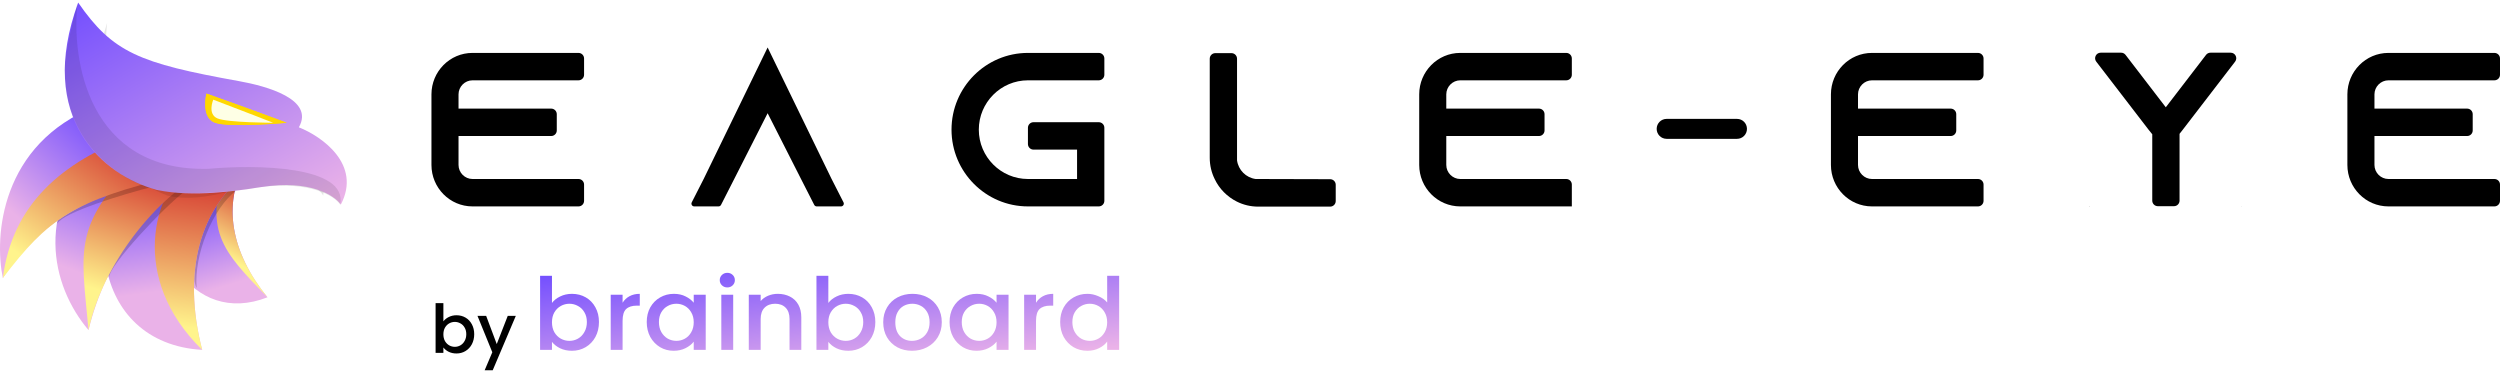 <svg width="898" height="134" viewBox="0 0 898 134" fill="none" xmlns="http://www.w3.org/2000/svg">
<path d="M60.526 61.866C50.926 86.924 68.758 117.5 96.086 106.786C82.641 90.182 80.211 73.377 87.83 59.032C81.463 58.28 67.088 57.794 60.526 61.866Z" fill="url(#paint0_linear_145_383)"/>
<path d="M82.051 57.386C72.451 82.443 79.693 90.036 96.084 106.786C82.64 90.182 80.21 73.377 87.828 59.033C81.461 58.281 88.613 53.313 82.051 57.386Z" fill="url(#paint1_linear_145_383)"/>
<g filter="url(#filter0_f_145_383)">
<path d="M70.652 103.427C69.585 91.63 76.387 74.825 84.893 68.391L75.636 66.96C68.292 74.325 68.32 100.068 70.652 103.427Z" fill="black" fill-opacity="0.19"/>
</g>
<path d="M53.832 48.941C27.479 74.755 32.294 123.308 72.622 125.676C65.301 97.138 71.877 74.707 89.62 61.155C82.083 56.539 64.374 47.633 53.832 48.941Z" fill="url(#paint2_linear_145_383)"/>
<path d="M68.279 59.005C55.375 69.1 46.069 99.632 72.623 125.677C65.302 97.139 71.878 74.708 89.621 61.157C82.084 56.54 78.822 57.697 68.279 59.005Z" fill="url(#paint3_linear_145_383)"/>
<path d="M37.833 48.941C11.48 74.755 18.396 102.746 31.797 118.573C37.833 93.774 53.139 73.087 73.621 61.156C66.084 56.539 48.375 47.633 37.833 48.941Z" fill="url(#paint4_linear_145_383)"/>
<g filter="url(#filter1_f_145_383)">
<path d="M39.16 99.607C39.453 95.14 58.444 74.685 66.95 68.251L59.801 67.778C52.457 75.144 36.827 96.248 39.16 99.607Z" fill="black" fill-opacity="0.19"/>
</g>
<path d="M52.148 54.767C25.794 80.581 29.068 88.539 31.798 118.572C36.761 94.895 56.484 70.313 74.235 61.621C66.698 57.005 62.69 53.459 52.148 54.767Z" fill="url(#paint5_linear_145_383)"/>
<g filter="url(#filter2_f_145_383)">
<path d="M20.647 80.301C22.641 76.296 44.499 69.694 54.823 67.072L48.415 63.855C38.803 67.787 19.793 76.296 20.647 80.301Z" fill="black" fill-opacity="0.19"/>
</g>
<path d="M34.403 38.193C0.155 51.752 -2.119 84.967 1.024 99.88C14.549 76.825 41.476 66.606 62.694 63.366C57.524 56.18 44.627 41.084 34.403 38.193Z" fill="url(#paint6_linear_145_383)"/>
<path d="M48.3 48.537C21.994 58.133 4.374 73.585 1.023 99.88C17.154 78.695 26.337 71.965 62.693 63.367C56.365 56.887 55.496 55.391 48.3 48.537Z" fill="url(#paint7_linear_145_383)"/>
<g filter="url(#filter3_f_145_383)">
<path d="M60.171 70.26C73.624 73.618 91.728 65.283 92.985 65.283C107.972 62.596 114.213 67.047 116.099 70.26C118.516 56.313 90.899 61.186 76.338 62.736C39.124 63.874 36.45 28.445 38.478 8.185C25.402 49.541 46.634 65.197 60.171 70.26Z" fill="black" fill-opacity="0.1"/>
</g>
<path fill-rule="evenodd" clip-rule="evenodd" d="M91.849 67.483C85.885 68.422 69.366 71.023 56.309 68.204C36.893 62.996 12.871 42.528 28.081 0.93C40.505 18.864 49.935 22.693 85.852 29.142C95.684 30.907 113.086 35.624 107.353 45.73C115.543 48.962 130.022 59.038 122.417 73.492C120.223 70.26 111.477 64.473 94.043 67.176C93.801 67.176 93.033 67.297 91.849 67.483ZM76.602 35.805C87.812 40.038 98.107 44.095 98.107 44.095C98.107 44.095 81.902 44.08 78.147 42.544C74.391 41.007 76.602 35.805 76.602 35.805Z" fill="url(#paint8_linear_145_383)"/>
<path d="M93.83 67.176C111.344 65.061 120.01 70.26 122.204 73.492C125.016 59.464 91.841 59.077 74.902 60.637C31.613 61.781 25.509 21.309 27.868 0.93C26.262 6.975 23.088 20.235 23.249 24.91C23.45 30.754 23.65 47.278 40.104 60.175C53.463 70.647 65.386 70.452 88.661 68.034L93.83 67.176Z" fill="black" fill-opacity="0.1"/>
<g filter="url(#filter4_f_145_383)">
<path d="M102.991 44.104C102.991 44.104 89.171 38.943 74.151 33.614C74.151 33.614 72.055 42.056 77.104 44.027C82.152 45.998 102.991 44.104 102.991 44.104Z" fill="#FFD700"/>
<path d="M102.991 44.104C102.991 44.104 89.171 38.943 74.151 33.614C74.151 33.614 72.055 42.056 77.104 44.027C82.152 45.998 102.991 44.104 102.991 44.104Z" fill="#FFD700"/>
</g>
<path d="M98.108 44.095C98.108 44.095 87.812 40.038 76.603 35.805C76.603 35.805 74.392 41.007 78.147 42.544C81.902 44.08 98.108 44.095 98.108 44.095Z" fill="#FEFFE5"/>
<path d="M857.924 28.851C855.179 28.851 852.905 31.135 852.905 33.892V39.012H886.197C887.302 39.012 888.197 39.907 888.197 41.012V46.857C888.197 47.962 887.302 48.857 886.197 48.857H852.905V59.254C852.905 62.011 855.179 64.295 857.924 64.295H896C897.105 64.295 898 65.191 898 66.295V72.141C898 73.245 897.105 74.141 896 74.141H857.924C849.768 74.141 843.18 67.446 843.18 59.254V33.892C843.18 25.701 849.768 19.006 857.924 19.006H896C897.105 19.006 898 19.901 898 21.006V26.851C898 27.956 897.105 28.851 896 28.851H857.924Z" fill="black"/>
<path d="M792.411 19.709C792.789 19.216 793.375 18.927 793.997 18.927H801.264C802.923 18.927 803.861 20.83 802.849 22.146L784.07 46.573L782.894 48.07V72.062C782.894 73.166 781.999 74.062 780.894 74.062H775.091C773.986 74.062 773.091 73.166 773.091 72.062V48.227L771.757 46.573L752.978 22.146C751.967 20.83 752.905 18.927 754.564 18.927H761.909C762.531 18.927 763.117 19.216 763.496 19.709L777.953 38.539L792.411 19.709ZM750.425 74.298V74.141H750.582L750.425 74.298ZM805.324 74.298L805.246 74.141H805.324V74.298Z" fill="black"/>
<path d="M672.415 28.851C669.67 28.851 667.395 31.135 667.395 33.892V39.012H700.687C701.792 39.012 702.687 39.907 702.687 41.012V46.857C702.687 47.962 701.792 48.857 700.687 48.857H667.395V59.254C667.395 62.011 669.67 64.295 672.415 64.295H710.491C711.595 64.295 712.491 65.191 712.491 66.295V72.141C712.491 73.245 711.595 74.141 710.491 74.141H672.415C664.258 74.141 657.67 67.446 657.67 59.254V33.892C657.67 25.701 664.258 19.006 672.415 19.006H710.491C711.595 19.006 712.491 19.901 712.491 21.006V26.851C712.491 27.956 711.595 28.851 710.491 28.851H672.415Z" fill="black"/>
<path d="M524.525 28.851C521.781 28.851 519.506 31.136 519.506 33.892V39.012H552.798C553.903 39.012 554.798 39.907 554.798 41.012V46.858C554.798 47.962 553.903 48.858 552.798 48.858H519.506V59.255C519.506 62.011 521.781 64.295 524.525 64.295H562.602C563.706 64.295 564.602 65.191 564.602 66.295V74.141H524.525C516.369 74.141 509.781 67.446 509.781 59.255V33.892C509.781 25.701 516.369 19.006 524.525 19.006H562.602C563.706 19.006 564.602 19.901 564.602 21.006V26.851C564.602 27.956 563.706 28.851 562.602 28.851H524.525Z" fill="black"/>
<path d="M451.009 64.296L477.797 64.369C478.9 64.372 479.792 65.267 479.792 66.369V72.22C479.792 73.325 478.896 74.22 477.792 74.22H451.95C449.205 74.22 446.617 73.59 444.264 72.409C440.814 70.676 437.99 67.84 436.343 64.374C435.167 62.012 434.54 59.412 434.54 56.656V21.085C434.54 19.98 435.435 19.085 436.54 19.085H442.343C443.447 19.085 444.343 19.98 444.343 21.085V57.601C444.813 61.066 447.558 63.823 451.009 64.296Z" fill="black"/>
<path d="M369.234 28.851C359.51 28.851 351.588 36.807 351.588 46.573C351.588 56.34 359.51 64.295 369.234 64.295H386.881V53.741H371.234C370.13 53.741 369.234 52.846 369.234 51.741V45.895C369.234 44.791 370.13 43.895 371.234 43.895H394.684C395.788 43.895 396.684 44.791 396.684 45.895V72.141C396.684 73.246 395.788 74.141 394.684 74.141H369.234C354.098 74.141 341.785 61.775 341.785 46.573C341.785 31.372 354.098 19.006 369.234 19.006H394.684C395.788 19.006 396.684 19.901 396.684 21.006V26.851C396.684 27.956 395.788 28.851 394.684 28.851H369.234Z" fill="black"/>
<path d="M298.711 64.296L302.989 72.687C303.328 73.352 302.845 74.141 302.098 74.141H293.363C292.987 74.141 292.643 73.93 292.472 73.595L287.731 64.296L275.732 40.666L263.732 64.296L258.991 73.595C258.821 73.93 258.476 74.141 258.1 74.141H249.366C248.619 74.141 248.136 73.352 248.475 72.687L252.753 64.296L275.732 17.052L298.711 64.296Z" fill="black"/>
<path d="M169.722 28.851C166.977 28.851 164.703 31.136 164.703 33.892V39.012H197.995C199.1 39.012 199.995 39.907 199.995 41.012V46.858C199.995 47.962 199.1 48.858 197.995 48.858H164.703V59.255C164.703 62.011 166.977 64.295 169.722 64.295H207.798C208.903 64.295 209.798 65.191 209.798 66.295V72.141C209.798 73.246 208.903 74.141 207.798 74.141H169.722C161.566 74.141 154.978 67.446 154.978 59.255V33.892C154.978 25.701 161.566 19.006 169.722 19.006H207.798C208.903 19.006 209.798 19.901 209.798 21.006V26.851C209.798 27.956 208.903 28.851 207.798 28.851H169.722Z" fill="black"/>
<path fill-rule="evenodd" clip-rule="evenodd" d="M595.077 46.287C595.077 44.308 596.674 42.704 598.645 42.704H623.941C625.912 42.704 627.509 44.308 627.509 46.287C627.509 48.266 625.912 49.87 623.941 49.87H598.645C596.674 49.87 595.077 48.266 595.077 46.287Z" fill="black"/>
<path d="M380.816 115.684C380.816 113.696 381.24 111.934 382.088 110.401C382.962 108.867 384.134 107.681 385.606 106.842C387.104 105.98 388.763 105.549 390.584 105.549C391.932 105.549 393.254 105.836 394.552 106.411C395.874 106.962 396.922 107.705 397.696 108.64V99.079H402V125.677H397.696V122.693C396.997 123.652 396.024 124.442 394.776 125.065C393.554 125.688 392.144 126 390.547 126C388.75 126 387.104 125.569 385.606 124.706C384.134 123.819 382.962 122.597 382.088 121.04C381.24 119.458 380.816 117.673 380.816 115.684ZM397.696 115.756C397.696 114.39 397.396 113.204 396.797 112.198C396.224 111.192 395.463 110.425 394.514 109.898C393.566 109.37 392.543 109.107 391.445 109.107C390.347 109.107 389.324 109.37 388.376 109.898C387.428 110.401 386.654 111.156 386.056 112.162C385.482 113.144 385.195 114.319 385.195 115.684C385.195 117.05 385.482 118.248 386.056 119.279C386.654 120.309 387.428 121.1 388.376 121.651C389.349 122.178 390.372 122.442 391.445 122.442C392.543 122.442 393.566 122.178 394.514 121.651C395.463 121.124 396.224 120.357 396.797 119.351C397.396 118.32 397.696 117.122 397.696 115.756Z" fill="url(#paint9_linear_145_383)"/>
<path d="M372.139 108.746C372.763 107.74 373.586 106.961 374.609 106.41C375.657 105.835 376.892 105.547 378.315 105.547V109.789H377.229C375.557 109.789 374.285 110.196 373.411 111.011C372.563 111.825 372.139 113.239 372.139 115.252V125.675H367.872V105.871H372.139V108.746Z" fill="url(#paint10_linear_145_383)"/>
<path d="M341.084 115.683C341.084 113.694 341.508 111.933 342.357 110.4C343.23 108.866 344.403 107.68 345.875 106.841C347.372 105.979 349.019 105.547 350.815 105.547C352.437 105.547 353.847 105.859 355.045 106.482C356.267 107.081 357.241 107.836 357.964 108.746V105.871H362.268V125.675H357.964V122.728C357.241 123.663 356.255 124.441 355.007 125.064C353.76 125.687 352.337 125.999 350.74 125.999C348.969 125.999 347.347 125.567 345.875 124.705C344.403 123.818 343.23 122.596 342.357 121.039C341.508 119.457 341.084 117.672 341.084 115.683ZM357.964 115.755C357.964 114.389 357.665 113.203 357.066 112.197C356.492 111.19 355.731 110.424 354.783 109.896C353.835 109.369 352.812 109.106 351.714 109.106C350.616 109.106 349.593 109.369 348.645 109.896C347.696 110.4 346.923 111.154 346.324 112.161C345.75 113.143 345.463 114.317 345.463 115.683C345.463 117.049 345.75 118.247 346.324 119.277C346.923 120.308 347.696 121.099 348.645 121.65C349.618 122.177 350.641 122.44 351.714 122.44C352.812 122.44 353.835 122.177 354.783 121.65C355.731 121.123 356.492 120.356 357.066 119.349C357.665 118.319 357.964 117.121 357.964 115.755Z" fill="url(#paint11_linear_145_383)"/>
<path d="M327.584 125.999C325.638 125.999 323.879 125.579 322.307 124.741C320.735 123.878 319.5 122.68 318.602 121.147C317.703 119.589 317.254 117.792 317.254 115.755C317.254 113.742 317.716 111.957 318.639 110.4C319.562 108.842 320.822 107.644 322.419 106.805C324.016 105.967 325.8 105.547 327.772 105.547C329.743 105.547 331.527 105.967 333.124 106.805C334.721 107.644 335.981 108.842 336.904 110.4C337.827 111.957 338.289 113.742 338.289 115.755C338.289 117.768 337.815 119.553 336.867 121.111C335.918 122.668 334.621 123.878 332.974 124.741C331.352 125.579 329.556 125.999 327.584 125.999ZM327.584 122.44C328.682 122.44 329.705 122.189 330.654 121.686C331.627 121.182 332.413 120.428 333.012 119.421C333.61 118.415 333.91 117.193 333.91 115.755C333.91 114.317 333.623 113.107 333.049 112.125C332.475 111.118 331.714 110.364 330.766 109.86C329.818 109.357 328.795 109.106 327.697 109.106C326.599 109.106 325.576 109.357 324.628 109.86C323.704 110.364 322.968 111.118 322.419 112.125C321.87 113.107 321.596 114.317 321.596 115.755C321.596 117.888 322.157 119.541 323.28 120.715C324.428 121.865 325.863 122.44 327.584 122.44Z" fill="url(#paint12_linear_145_383)"/>
<path d="M297.539 108.819C298.263 107.861 299.248 107.082 300.496 106.483C301.769 105.86 303.178 105.549 304.725 105.549C306.547 105.549 308.194 105.968 309.666 106.807C311.138 107.645 312.298 108.843 313.147 110.401C313.995 111.934 314.419 113.696 314.419 115.684C314.419 117.673 313.995 119.458 313.147 121.04C312.298 122.597 311.126 123.819 309.628 124.706C308.156 125.569 306.522 126 304.725 126C303.128 126 301.706 125.7 300.459 125.101C299.236 124.502 298.263 123.736 297.539 122.801V125.677H293.272V99.079H297.539V108.819ZM310.078 115.684C310.078 114.319 309.778 113.144 309.179 112.162C308.605 111.156 307.832 110.401 306.859 109.898C305.911 109.37 304.888 109.107 303.79 109.107C302.717 109.107 301.694 109.37 300.721 109.898C299.772 110.425 298.999 111.192 298.4 112.198C297.826 113.204 297.539 114.39 297.539 115.756C297.539 117.122 297.826 118.32 298.4 119.351C298.999 120.357 299.772 121.124 300.721 121.651C301.694 122.178 302.717 122.442 303.79 122.442C304.888 122.442 305.911 122.178 306.859 121.651C307.832 121.1 308.605 120.309 309.179 119.279C309.778 118.248 310.078 117.05 310.078 115.684Z" fill="url(#paint13_linear_145_383)"/>
<path d="M279.37 105.547C280.992 105.547 282.439 105.871 283.712 106.518C285.009 107.165 286.02 108.123 286.744 109.393C287.467 110.663 287.829 112.197 287.829 113.994V125.675H283.6V114.605C283.6 112.832 283.138 111.478 282.215 110.543C281.292 109.585 280.032 109.106 278.435 109.106C276.838 109.106 275.565 109.585 274.617 110.543C273.694 111.478 273.232 112.832 273.232 114.605V125.675H268.965V105.871H273.232V108.135C273.931 107.32 274.817 106.686 275.889 106.23C276.987 105.775 278.148 105.547 279.37 105.547Z" fill="url(#paint14_linear_145_383)"/>
<path d="M261.268 103.248C260.494 103.248 259.846 102.996 259.322 102.493C258.798 101.99 258.536 101.367 258.536 100.624C258.536 99.881 258.798 99.258 259.322 98.755C259.846 98.252 260.494 98 261.268 98C262.016 98 262.653 98.252 263.177 98.755C263.701 99.258 263.963 99.881 263.963 100.624C263.963 101.367 263.701 101.99 263.177 102.493C262.653 102.996 262.016 103.248 261.268 103.248ZM263.364 105.871V125.676H259.097V105.871H263.364Z" fill="url(#paint15_linear_145_383)"/>
<path d="M232.308 115.683C232.308 113.694 232.733 111.933 233.581 110.4C234.454 108.866 235.627 107.68 237.099 106.841C238.596 105.979 240.243 105.547 242.04 105.547C243.662 105.547 245.071 105.859 246.269 106.482C247.492 107.081 248.465 107.836 249.188 108.746V105.871H253.493V125.675H249.188V122.728C248.465 123.663 247.479 124.441 246.232 125.064C244.984 125.687 243.562 125.999 241.965 125.999C240.193 125.999 238.571 125.567 237.099 124.705C235.627 123.818 234.454 122.596 233.581 121.039C232.733 119.457 232.308 117.672 232.308 115.683ZM249.188 115.755C249.188 114.389 248.889 113.203 248.29 112.197C247.716 111.19 246.955 110.424 246.007 109.896C245.059 109.369 244.036 109.106 242.938 109.106C241.84 109.106 240.817 109.369 239.869 109.896C238.921 110.4 238.147 111.154 237.548 112.161C236.974 113.143 236.687 114.317 236.687 115.683C236.687 117.049 236.974 118.247 237.548 119.277C238.147 120.308 238.921 121.099 239.869 121.65C240.842 122.177 241.865 122.44 242.938 122.44C244.036 122.44 245.059 122.177 246.007 121.65C246.955 121.123 247.716 120.356 248.29 119.349C248.889 118.319 249.188 117.121 249.188 115.755Z" fill="url(#paint16_linear_145_383)"/>
<path d="M223.633 108.746C224.257 107.74 225.08 106.961 226.103 106.41C227.151 105.835 228.387 105.547 229.809 105.547V109.789H228.723C227.052 109.789 225.779 110.196 224.906 111.011C224.057 111.825 223.633 113.239 223.633 115.252V125.675H219.366V105.871H223.633V108.746Z" fill="url(#paint17_linear_145_383)"/>
<path d="M198.267 108.819C198.99 107.861 199.976 107.082 201.224 106.483C202.496 105.86 203.906 105.549 205.453 105.549C207.275 105.549 208.921 105.968 210.394 106.807C211.866 107.645 213.026 108.843 213.874 110.401C214.723 111.934 215.147 113.696 215.147 115.684C215.147 117.673 214.723 119.458 213.874 121.04C213.026 122.597 211.853 123.819 210.356 124.706C208.884 125.569 207.25 126 205.453 126C203.856 126 202.434 125.7 201.186 125.101C199.964 124.502 198.99 123.736 198.267 122.801V125.677H194V99.079H198.267V108.819ZM210.805 115.684C210.805 114.319 210.506 113.144 209.907 112.162C209.333 111.156 208.56 110.401 207.586 109.898C206.638 109.37 205.615 109.107 204.517 109.107C203.444 109.107 202.421 109.37 201.448 109.898C200.5 110.425 199.727 111.192 199.128 112.198C198.554 113.204 198.267 114.39 198.267 115.756C198.267 117.122 198.554 118.32 199.128 119.351C199.727 120.357 200.5 121.124 201.448 121.651C202.421 122.178 203.444 122.442 204.517 122.442C205.615 122.442 206.638 122.178 207.586 121.651C208.56 121.1 209.333 120.309 209.907 119.279C210.506 118.248 210.805 117.05 210.805 115.684Z" fill="url(#paint18_linear_145_383)"/>
<path d="M185.282 113.455L176.984 133H174.087L176.837 126.533L171.509 113.455H174.627L178.432 123.589L182.385 113.455H185.282Z" fill="black"/>
<path d="M159.264 115.435C159.739 114.791 160.385 114.268 161.204 113.866C162.038 113.448 162.963 113.239 163.978 113.239C165.172 113.239 166.253 113.52 167.218 114.083C168.184 114.646 168.945 115.451 169.501 116.496C170.058 117.526 170.336 118.708 170.336 120.043C170.336 121.378 170.058 122.577 169.501 123.639C168.945 124.684 168.176 125.505 167.194 126.1C166.228 126.679 165.156 126.968 163.978 126.968C162.93 126.968 161.997 126.767 161.179 126.365C160.377 125.963 159.739 125.448 159.264 124.821V126.751H156.465V108.896H159.264V115.435ZM167.488 120.043C167.488 119.126 167.292 118.338 166.899 117.679C166.523 117.003 166.015 116.496 165.377 116.158C164.755 115.805 164.084 115.628 163.364 115.628C162.66 115.628 161.989 115.805 161.351 116.158C160.729 116.512 160.222 117.027 159.829 117.703C159.452 118.378 159.264 119.175 159.264 120.092C159.264 121.009 159.452 121.813 159.829 122.505C160.222 123.18 160.729 123.695 161.351 124.049C161.989 124.403 162.66 124.58 163.364 124.58C164.084 124.58 164.755 124.403 165.377 124.049C166.015 123.679 166.523 123.148 166.899 122.456C167.292 121.765 167.488 120.96 167.488 120.043Z" fill="black"/>
<defs>
<filter id="filter0_f_145_383" x="65.266" y="62.96" width="23.627" height="44.468" filterUnits="userSpaceOnUse" color-interpolation-filters="sRGB">
<feFlood flood-opacity="0" result="BackgroundImageFix"/>
<feBlend mode="normal" in="SourceGraphic" in2="BackgroundImageFix" result="shape"/>
<feGaussianBlur stdDeviation="2" result="effect1_foregroundBlur_145_383"/>
</filter>
<filter id="filter1_f_145_383" x="34.925" y="63.778" width="36.025" height="39.829" filterUnits="userSpaceOnUse" color-interpolation-filters="sRGB">
<feFlood flood-opacity="0" result="BackgroundImageFix"/>
<feBlend mode="normal" in="SourceGraphic" in2="BackgroundImageFix" result="shape"/>
<feGaussianBlur stdDeviation="2" result="effect1_foregroundBlur_145_383"/>
</filter>
<filter id="filter2_f_145_383" x="16.62" y="59.855" width="42.204" height="24.446" filterUnits="userSpaceOnUse" color-interpolation-filters="sRGB">
<feFlood flood-opacity="0" result="BackgroundImageFix"/>
<feBlend mode="normal" in="SourceGraphic" in2="BackgroundImageFix" result="shape"/>
<feGaussianBlur stdDeviation="2" result="effect1_foregroundBlur_145_383"/>
</filter>
<filter id="filter3_f_145_383" x="30.382" y="4.185" width="89.866" height="70.873" filterUnits="userSpaceOnUse" color-interpolation-filters="sRGB">
<feFlood flood-opacity="0" result="BackgroundImageFix"/>
<feBlend mode="normal" in="SourceGraphic" in2="BackgroundImageFix" result="shape"/>
<feGaussianBlur stdDeviation="2" result="effect1_foregroundBlur_145_383"/>
</filter>
<filter id="filter4_f_145_383" x="57.72" y="17.614" width="61.272" height="43.309" filterUnits="userSpaceOnUse" color-interpolation-filters="sRGB">
<feFlood flood-opacity="0" result="BackgroundImageFix"/>
<feBlend mode="normal" in="SourceGraphic" in2="BackgroundImageFix" result="shape"/>
<feGaussianBlur stdDeviation="8" result="effect1_foregroundBlur_145_383"/>
</filter>
<linearGradient id="paint0_linear_145_383" x1="75.827" y1="68.503" x2="85.846" y2="101.237" gradientUnits="userSpaceOnUse">
<stop stop-color="#714DFF"/>
<stop offset="1" stop-color="#EAB2E8"/>
</linearGradient>
<linearGradient id="paint1_linear_145_383" x1="80.023" y1="91.975" x2="93.537" y2="65.662" gradientUnits="userSpaceOnUse">
<stop stop-color="#FFF48C"/>
<stop offset="1" stop-color="#D22D2A"/>
</linearGradient>
<linearGradient id="paint2_linear_145_383" x1="55.892" y1="64.569" x2="61.363" y2="104.076" gradientUnits="userSpaceOnUse">
<stop stop-color="#714DFF"/>
<stop offset="1" stop-color="#EAB2E8"/>
</linearGradient>
<linearGradient id="paint3_linear_145_383" x1="68.707" y1="117.842" x2="75.918" y2="61.33" gradientUnits="userSpaceOnUse">
<stop stop-color="#FFF48C"/>
<stop offset="1" stop-color="#D22D2A"/>
</linearGradient>
<linearGradient id="paint4_linear_145_383" x1="39.872" y1="57.419" x2="25.309" y2="96.721" gradientUnits="userSpaceOnUse">
<stop stop-color="#714DFF"/>
<stop offset="1" stop-color="#EAB2E8"/>
</linearGradient>
<linearGradient id="paint5_linear_145_383" x1="31.592" y1="103.015" x2="46.084" y2="55.492" gradientUnits="userSpaceOnUse">
<stop stop-color="#FFF48C"/>
<stop offset="1" stop-color="#D22D2A"/>
</linearGradient>
<linearGradient id="paint6_linear_145_383" x1="35.956" y1="41.688" x2="4.84" y2="76.679" gradientUnits="userSpaceOnUse">
<stop stop-color="#714DFF"/>
<stop offset="1" stop-color="#EAB2E8"/>
</linearGradient>
<linearGradient id="paint7_linear_145_383" x1="7.751" y1="91.852" x2="40.641" y2="43.062" gradientUnits="userSpaceOnUse">
<stop stop-color="#FFF48C"/>
<stop offset="1" stop-color="#D22D2A"/>
</linearGradient>
<linearGradient id="paint8_linear_145_383" x1="28.336" y1="-2.419" x2="85.706" y2="92.696" gradientUnits="userSpaceOnUse">
<stop stop-color="#714DFF"/>
<stop offset="1" stop-color="#EAB2E8"/>
</linearGradient>
<linearGradient id="paint9_linear_145_383" x1="204.4" y1="96.708" x2="210.001" y2="146.128" gradientUnits="userSpaceOnUse">
<stop stop-color="#714DFF"/>
<stop offset="1" stop-color="#EAB2E8"/>
</linearGradient>
<linearGradient id="paint10_linear_145_383" x1="204.4" y1="96.708" x2="210.001" y2="146.128" gradientUnits="userSpaceOnUse">
<stop stop-color="#714DFF"/>
<stop offset="1" stop-color="#EAB2E8"/>
</linearGradient>
<linearGradient id="paint11_linear_145_383" x1="204.4" y1="96.708" x2="210.001" y2="146.128" gradientUnits="userSpaceOnUse">
<stop stop-color="#714DFF"/>
<stop offset="1" stop-color="#EAB2E8"/>
</linearGradient>
<linearGradient id="paint12_linear_145_383" x1="204.4" y1="96.708" x2="210.001" y2="146.128" gradientUnits="userSpaceOnUse">
<stop stop-color="#714DFF"/>
<stop offset="1" stop-color="#EAB2E8"/>
</linearGradient>
<linearGradient id="paint13_linear_145_383" x1="204.4" y1="96.708" x2="210.001" y2="146.128" gradientUnits="userSpaceOnUse">
<stop stop-color="#714DFF"/>
<stop offset="1" stop-color="#EAB2E8"/>
</linearGradient>
<linearGradient id="paint14_linear_145_383" x1="204.4" y1="96.708" x2="210.001" y2="146.128" gradientUnits="userSpaceOnUse">
<stop stop-color="#714DFF"/>
<stop offset="1" stop-color="#EAB2E8"/>
</linearGradient>
<linearGradient id="paint15_linear_145_383" x1="204.4" y1="96.708" x2="210.001" y2="146.128" gradientUnits="userSpaceOnUse">
<stop stop-color="#714DFF"/>
<stop offset="1" stop-color="#EAB2E8"/>
</linearGradient>
<linearGradient id="paint16_linear_145_383" x1="204.4" y1="96.708" x2="210.001" y2="146.128" gradientUnits="userSpaceOnUse">
<stop stop-color="#714DFF"/>
<stop offset="1" stop-color="#EAB2E8"/>
</linearGradient>
<linearGradient id="paint17_linear_145_383" x1="204.4" y1="96.708" x2="210.001" y2="146.128" gradientUnits="userSpaceOnUse">
<stop stop-color="#714DFF"/>
<stop offset="1" stop-color="#EAB2E8"/>
</linearGradient>
<linearGradient id="paint18_linear_145_383" x1="204.4" y1="96.708" x2="210.001" y2="146.128" gradientUnits="userSpaceOnUse">
<stop stop-color="#714DFF"/>
<stop offset="1" stop-color="#EAB2E8"/>
</linearGradient>
</defs>
</svg>
